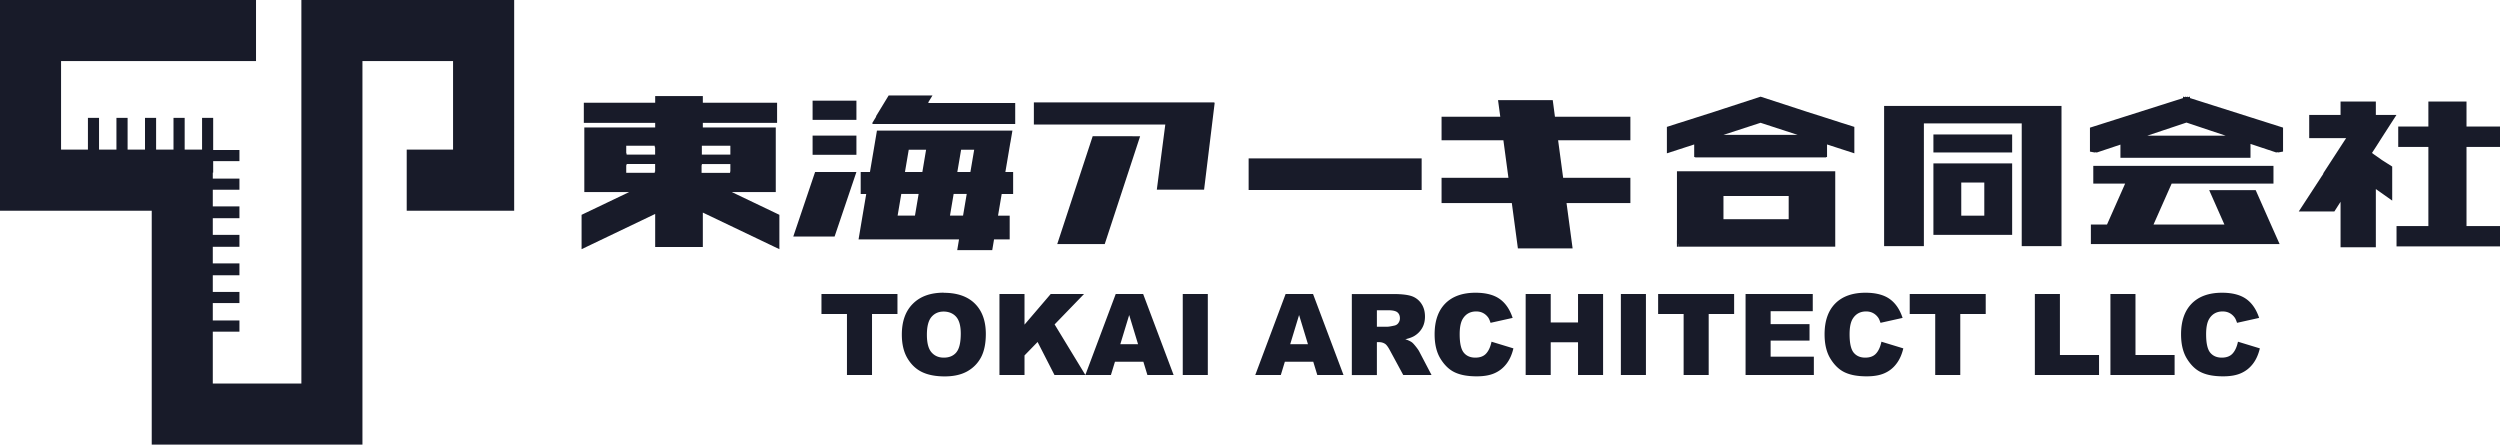 <?xml version="1.0" encoding="UTF-8"?> <svg xmlns="http://www.w3.org/2000/svg" id="a" viewBox="0 0 456.9 81.26"><defs><style>.b{fill:#181b29}</style></defs><path class="b" d="M27.73 81.26h38.51v-70.1H82.8v16.18h-8.47v11.17h19.64V0H55.08v70.09H38.89v-9.48h4.87v-2.04h-4.87v-3.18h4.87v-2.03h-4.87v-3.05h4.87v-2.17h-4.87V45.1h4.87v-2.17h-4.87v-3.05h4.87v-2.16h-4.87v-3.05h4.87v-2.03h-4.87v-1.09h.07v-2.1h4.8v-2.03h-4.8v-5.88h-2.03v5.8h-3.18v-5.8h-2.04v5.8h-3.18v-5.8H26.5v5.8h-3.18v-5.8h-2.04v5.8H18.1v-5.8h-2.03v5.8h-4.91V11.16h35.63V0H0v38.51h27.73v42.75zm207.23-27.53l-5.55 14.81h4.67l.74-2.43h5.19l.74 2.43h4.79l-5.57-14.81h-5.02zm.84 9.17l1.62-5.33 1.62 5.33h-3.24zm-19.64 5.64h4.58V53.73h-4.58v14.81zm-43.69-15.05c-2.41 0-4.28.67-5.63 2.02-1.35 1.34-2.02 3.22-2.02 5.64 0 1.73.34 3.17 1.02 4.32.68 1.15 1.57 1.99 2.66 2.52 1.1.53 2.48.8 4.15.8s3.02-.31 4.12-.92c1.1-.62 1.94-1.47 2.53-2.58.58-1.11.87-2.52.87-4.25 0-2.38-.67-4.23-2-5.55-1.33-1.32-3.23-1.98-5.7-1.98zm2.31 10.91c-.54.64-1.3.96-2.28.96s-1.71-.33-2.27-.98c-.56-.65-.83-1.72-.83-3.22s.28-2.58.84-3.24c.56-.65 1.3-.98 2.22-.98s1.73.32 2.29.96c.56.64.84 1.66.84 3.05 0 1.65-.27 2.8-.81 3.44zm-24.64-7.01h4.65v11.15h4.58V57.39h4.65v-3.66h-13.89v3.66zm53.77-3.66l-5.55 14.8-5.62-9.24 5.38-5.56h-6.09l-4.79 5.6v-5.6h-4.58v14.81h4.58v-3.58l2.39-2.46 3.09 6.04h10.31l.74-2.43h5.19l.74 2.43h4.79l-5.57-14.81h-5.02zm.84 9.17l1.62-5.33 1.62 5.33h-3.24zm54 .43c-.32-.4-.56-.66-.73-.78-.25-.18-.64-.37-1.19-.55.68-.15 1.22-.35 1.62-.58.62-.37 1.1-.85 1.45-1.45.35-.59.53-1.3.53-2.12 0-.94-.23-1.74-.69-2.4a3.48 3.48 0 00-1.81-1.35c-.75-.24-1.83-.36-3.24-.36h-7.63v14.81h4.58v-6.02h.41c.42 0 .79.11 1.13.34.24.18.52.56.83 1.14l2.45 4.53h5.17l-2.24-4.28c-.11-.22-.32-.53-.64-.93zm-3.19-4.28c-.19.25-.44.4-.75.46-.6.13-1.01.2-1.22.2h-1.95V56.7h2.03c.84 0 1.42.13 1.72.38.31.26.46.62.46 1.1 0 .32-.1.61-.29.86zm134.72-5.32h-4.58v14.81h11.73v-3.66h-7.15V53.73zm-41.25 3.66h4.65v11.15h4.58V57.39h4.65v-3.66h-13.89v3.66zm-6.16 7.22c-.45.5-1.11.75-1.99.75s-1.6-.3-2.1-.91c-.5-.61-.75-1.73-.75-3.37 0-1.32.21-2.29.63-2.91.55-.83 1.35-1.25 2.39-1.25.46 0 .87.09 1.24.28.37.19.68.46.94.81.16.21.3.54.45.99l4.04-.9c-.52-1.56-1.31-2.72-2.38-3.47-1.07-.75-2.53-1.13-4.4-1.13-2.38 0-4.23.66-5.53 1.97-1.3 1.32-1.95 3.19-1.95 5.64 0 1.83.37 3.34 1.11 4.51.74 1.18 1.62 2 2.64 2.46 1.02.47 2.33.7 3.94.7 1.33 0 2.42-.19 3.28-.58.86-.38 1.58-.95 2.15-1.71.58-.75 1-1.69 1.27-2.82l-4-1.22c-.2.95-.53 1.67-.98 2.16zm33.6-10.88h-4.58v14.81h11.73v-3.66h-7.15V53.73zm-52.87 8.52h7.11v-3.01h-7.11v-2.36h7.7v-3.15h-12.28v14.81h12.48v-3.35h-7.9v-2.94zm-35.2-3.32h-4.99v-5.2h-4.58v14.81h4.58v-5.99h4.99v5.99h4.58V53.73h-4.58v5.2zm14.65-1.54h4.65v11.15h4.58V57.39h4.65v-3.66h-13.89v3.66zm-31.44 7.22c-.45.5-1.11.75-1.99.75s-1.61-.3-2.1-.91c-.5-.61-.75-1.73-.75-3.37 0-1.32.21-2.29.63-2.91.55-.83 1.35-1.25 2.39-1.25.46 0 .87.09 1.24.28.37.19.68.46.94.81.15.21.3.54.44.99l4.04-.9c-.52-1.56-1.31-2.72-2.38-3.47-1.07-.75-2.53-1.13-4.4-1.13-2.38 0-4.23.66-5.53 1.97-1.3 1.32-1.95 3.19-1.95 5.64 0 1.83.37 3.34 1.11 4.51.74 1.18 1.62 2 2.64 2.46 1.02.47 2.33.7 3.94.7 1.33 0 2.42-.19 3.28-.58.86-.38 1.58-.95 2.16-1.71.58-.75 1-1.69 1.27-2.82l-4-1.22c-.2.95-.53 1.67-.98 2.16zm24.62 3.93h4.58V53.73h-4.58v14.81zm112.78-6.09c-.2.95-.53 1.67-.98 2.16-.45.5-1.11.75-1.99.75s-1.6-.3-2.1-.91c-.5-.61-.75-1.73-.75-3.37 0-1.32.21-2.29.63-2.91.55-.83 1.35-1.25 2.39-1.25.46 0 .87.09 1.24.28.37.19.68.46.94.81.16.21.3.54.45.99l4.04-.9c-.52-1.56-1.31-2.72-2.38-3.47-1.07-.75-2.53-1.13-4.4-1.13-2.38 0-4.23.66-5.53 1.97-1.3 1.32-1.96 3.19-1.96 5.64 0 1.83.37 3.34 1.11 4.51.74 1.18 1.62 2 2.64 2.46 1.02.47 2.33.7 3.94.7 1.33 0 2.42-.19 3.28-.58.86-.38 1.58-.95 2.16-1.71.58-.75 1-1.69 1.27-2.82l-4-1.22zm-224.35-36.4l.37-2.18h-24.76l-.59 3.5-.69 4.07h-1.69v4.01h1.01l-.67 3.96-.73 4.34h18.36l-.33 1.97h6.4l.33-1.97h2.86v-4.34h-2.13l.67-3.96h2.09v-4.01h-1.42l.91-5.39zM167.22 39.4h-3.17l.67-3.96h3.17l-.67 3.96zm1.34-7.96h-3.17l.69-4.07h3.17l-.68 4.07zm7.45 7.96h-2.39l.67-3.96h2.39l-.67 3.96zm1.34-7.96h-2.39l.69-4.07h2.39l-.69 4.07zm-7.64-12.72h-.07l.78-1.27h-8.01l-.84 1.38-1.49 2.45h.07l-.67 1.1-.1.17h.1v.11h26.06v-3.83h-15.89l.06-.11zm-21.2 6.06h8.01v3.51h-8.01zm-3.53 18.45h7.55l3.99-11.8h-7.55l-3.99 11.8zm3.53-24.83h8.01v3.51h-8.01zm251.72-.75l-.38.12v-.12l-.25.08-.25-.08v.12l-.38-.12v.28l-17.01 5.4v4.38l.87.16.14-.04.25.04 4.31-1.44v2.41h23.77V26.3l4.69 1.56.25-.04.14.04.87-.16v-4.38l-17.01-5.4v-.28zm6.52 7.14h-14.3l7.15-2.39 7.15 2.39zm5.5 9.96h-8.5l2.78 6.28h-12.95l3.31-7.47h18.61v-3.25h-32.93v3.25h5.82l-3.31 7.47h-2.95v3.57h34.49l-1.59-3.57-2.78-6.28zm-67.91 10.23h7.27V22.55h17.88v22.43h7.27V19.36h-32.42v25.62zM456.9 26.85v-3.72h-6.12v-4.57h-6.97v4.57h-5.51v3.72h5.51v14.46h-5.82v3.72h18.91v-3.72h-6.12V26.85h6.12z"></path><path class="b" d="M353.35 24.57h14.39v3.3h-14.39zm81.89.68l1.79-2.78.95-1.47h-3.77v-2.44h-6.45V21h-5.73v4.25h6.75l-.36.54-3.86 5.94h.07l-4.51 6.92h6.51l1.13-1.77v8.31h6.45V34.55l2.99 2.11v-6.22l-1.37-.87-.47-.3-.16-.11-.99-.7-.29-.2-.42-.3.71-1.09 1.03-1.62zm-213.29-6.53h-33v4.04h24.02l-1.55 11.9h8.64l1.93-15.82h-.04v-.12zm61.83-.42h-10l.41 3.03h-10.73v4.3h11.3l.92 6.86h-12.22v4.62h12.84l1.11 8.29h10l-1.11-8.29h11.67v-4.62h-12.29l-.92-6.86h13.21v-4.3h-13.79l-.4-3.03zm69.57 24.63h14.39V29.86h-14.39v13.07zm5.09-9.57h4.21v6.06h-4.21v-6.06z"></path><path class="b" d="M193.22 44.61h8.68l6.47-19.71-8.67-.01-6.48 19.72zm34.98-15.66h31.62v5.77H228.2zm-94.47 6.15h8.05V23.3h-13.33v-.85h13.57v-3.67h-13.57v-1.22h-8.71v1.22H106.7v3.67h13.04v.85h-12.95v11.8h8.2l-8.7 4.16v6.28l13.45-6.44v6.04h8.71v-6.29l13.99 6.69v-6.28l-8.7-4.16zm-14-3.72h-.07v.2h-5.21v-1.4h.07v-.21h5.21v1.4zm0-3.13h-5.21v-.22h-.07v-1.4h5.21v.29h.07v1.34zm13.75 3.13h-.05v.21h-5.21v-1.4h.05v-.21h5.21v1.4zm0-4.4v1.27h-5.21v-1.62h5.21v.35zm172.99 16.97h.22v1.14h-.22z"></path><path class="b" d="M338.9 23.19l-2.17-.69h-.02l-1.23-.4-2.19-.7-3.05-.97-1.89-.62-4.7-1.53-1.87-.61h-.02l-1.87.61-4.7 1.53-1.89.62-3.05.97-2.19.7-1.23.39h-.02l-2.17.7v4.83l2.19-.71 1.23-.4 1.57-.51v2.31h.18v.05h23.92v-.05h.18V26.4l1.57.51 1.23.4 2.19.71v-4.83zm-23.92 1.46l6.78-2.21 6.78 2.21h-13.57zm-8.5 19.93h.22v.5h28.71V31.3h-28.93v13.28zm8.5-8.76h11.92v4.24h-11.92v-4.24z"></path></svg> 